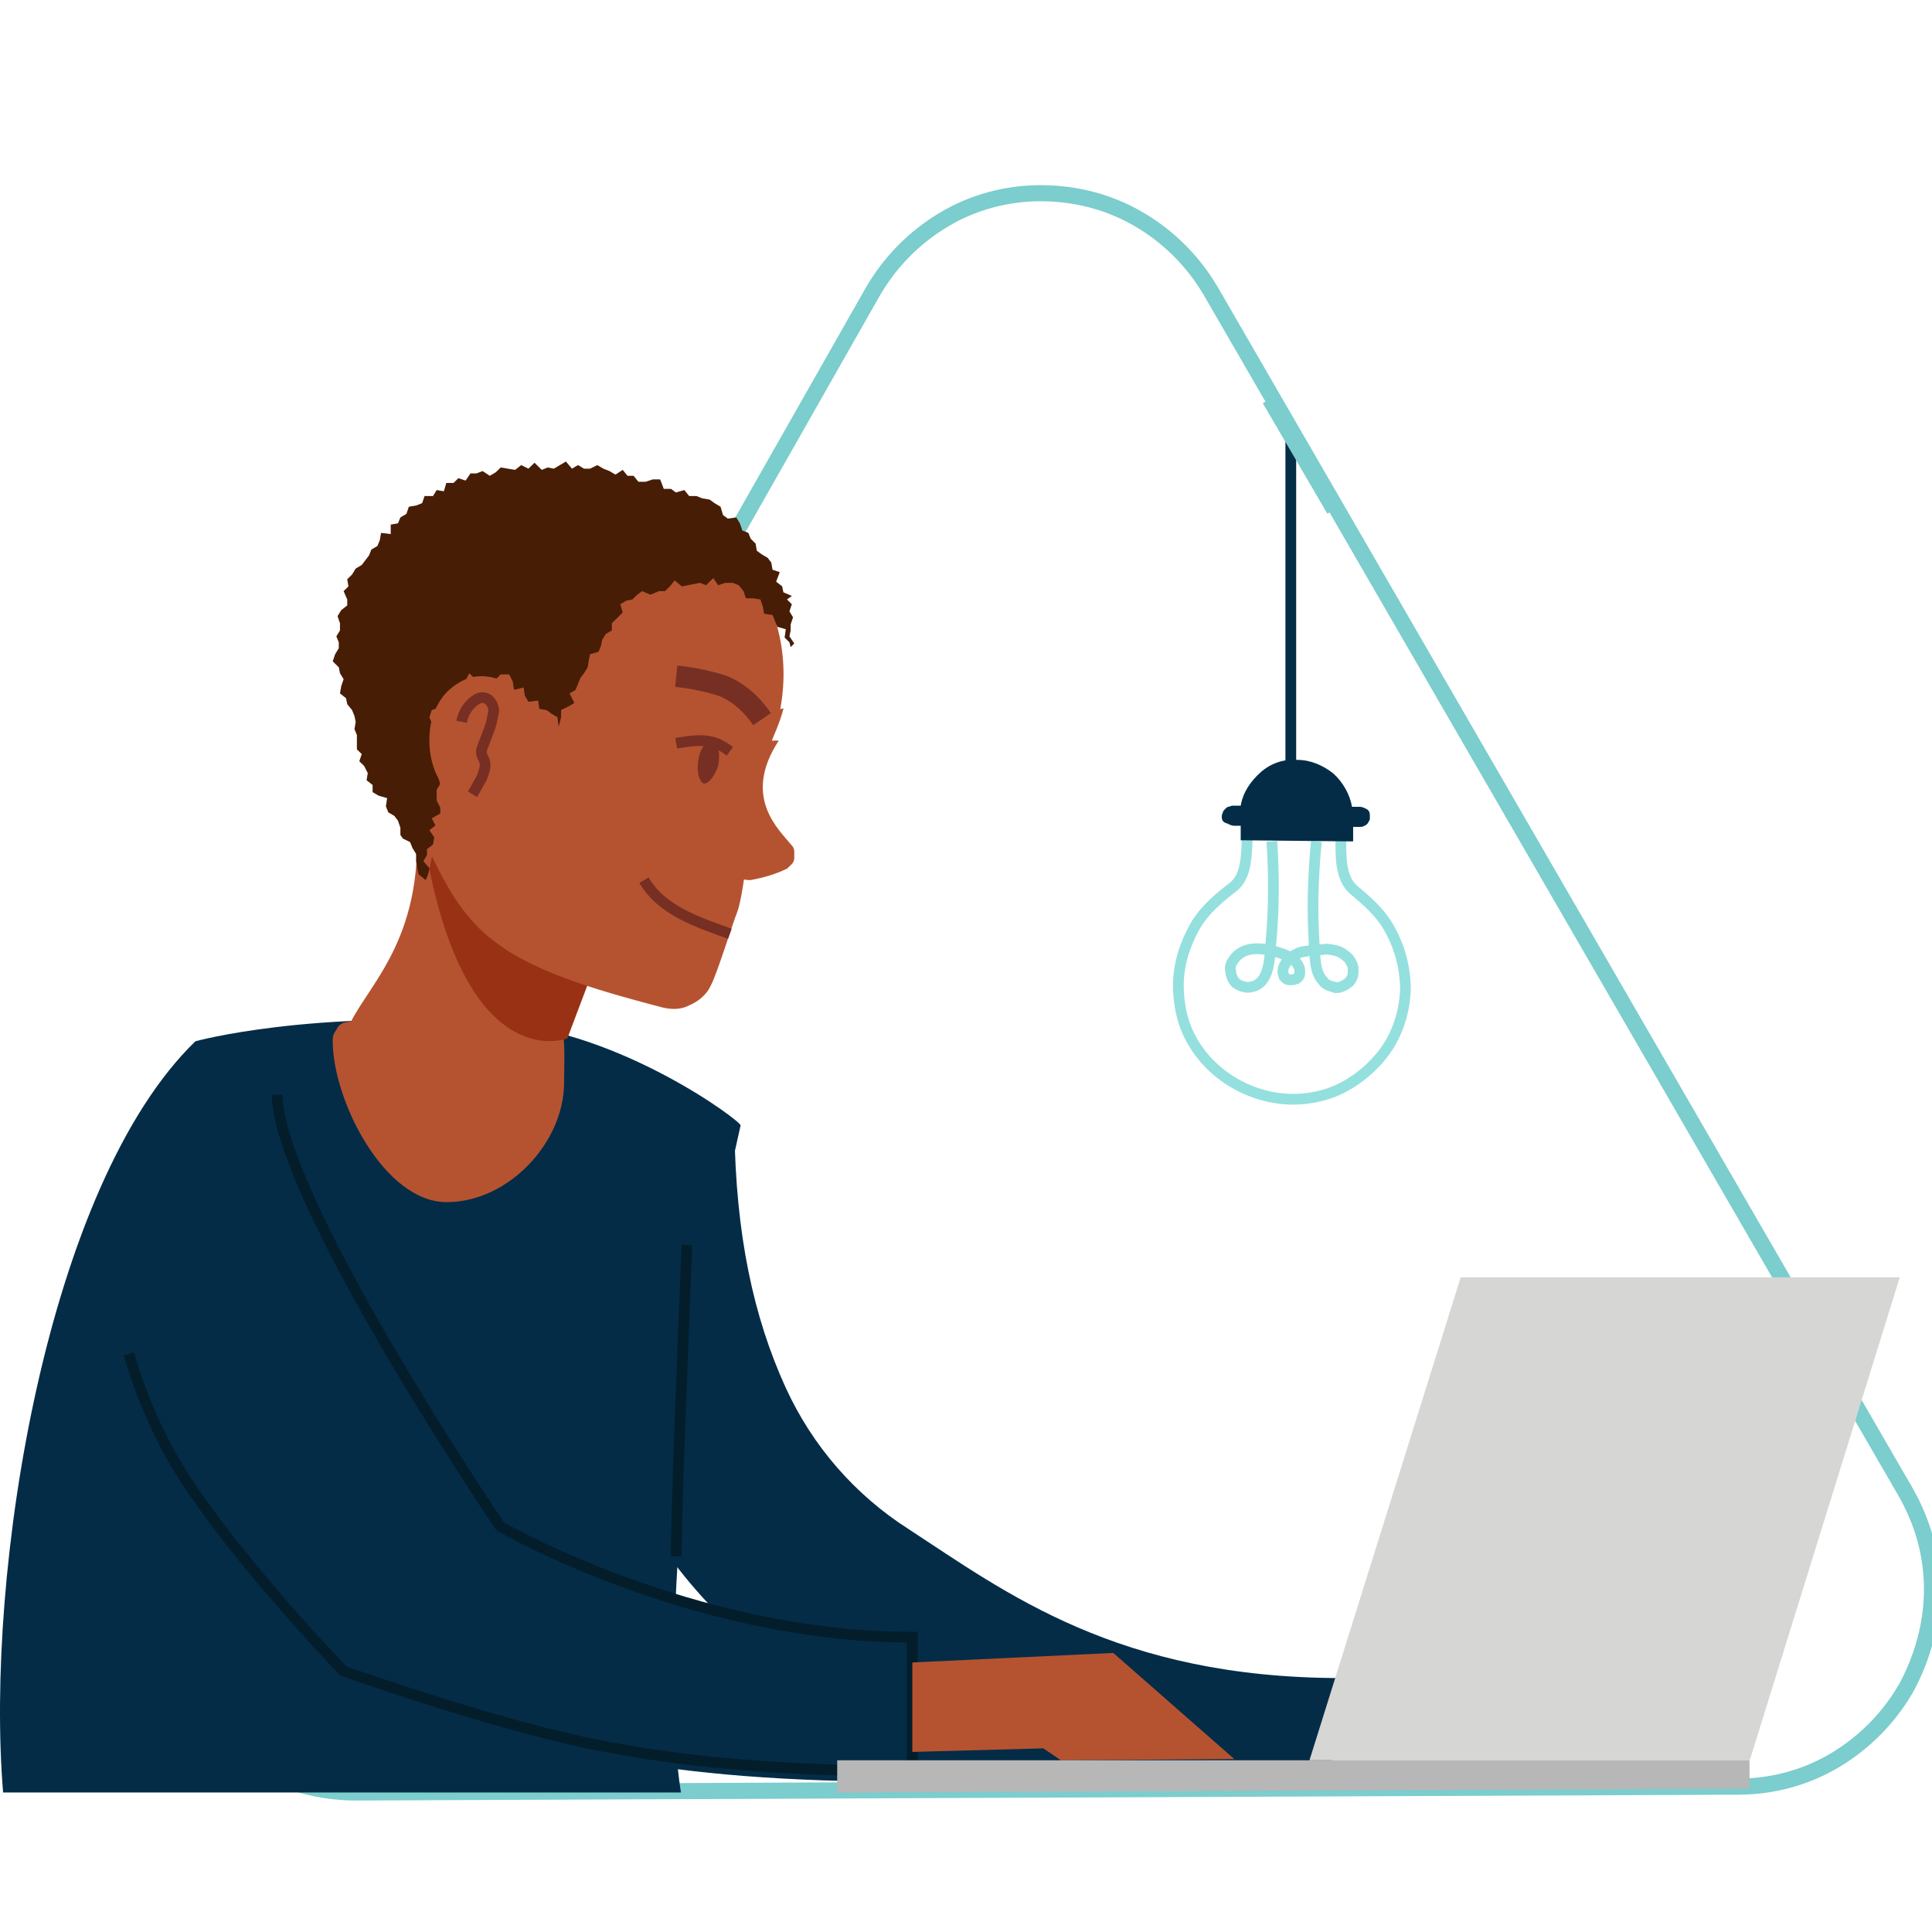 <svg width="180" height="180" viewBox="0 0 180 180" fill="none" xmlns="http://www.w3.org/2000/svg">
<rect x="0" y="0" width="180" height="180" fill="#808080" stroke="none"/>
<g clip-path="url(#clip0_150_11606)">
<rect width="180" height="180" fill="white"/>
<path d="M177.513 138.961C179.135 141.786 180 144.829 180 148.09C180 151.241 179.135 154.393 177.621 157.219C175.999 160.044 173.729 162.327 171.026 163.957C168.322 165.587 165.187 166.457 161.943 166.457L33.165 167C29.273 167 25.488 165.805 22.353 163.522C20.406 162.001 18.676 160.153 17.487 157.98C15.865 155.263 15 152.111 15 148.85C15 145.699 15.865 142.547 17.379 139.721L81.281 27.238C82.903 24.412 85.174 22.13 87.877 20.5C90.58 18.869 93.716 18 96.959 18C100.095 18 103.231 18.761 106.042 20.391C108.853 22.021 111.124 24.303 112.746 27.02L177.513 138.961Z" fill="white" stroke="#7CCDCD" stroke-width="1.5"/>
<path d="M63.443 167C61.743 156.547 63.217 130.302 68.999 104.852C69.112 104.511 57.888 96.104 46.549 95.308C28.862 94.058 18.204 97.013 18.204 97.013C4.371 110.419 -1.412 146.435 0.289 167H63.443Z" fill="#042C47"/>
<path d="M57 84.966L38.983 75C38.754 75.687 38.64 74.656 38.754 75.802C39.667 87.028 34.649 91.381 32.711 95.161C32.483 95.161 32.254 95.275 32.026 95.275C31.798 95.39 31.57 95.505 31.456 95.734C31.342 95.963 31.228 96.077 31.114 96.306C31 96.536 31 96.765 31 96.994C31 102.492 35.789 112 41.605 112C47.421 112 52.553 106.387 52.553 100.889C52.553 99.858 52.667 97.223 52.439 96.306C53.465 92.526 55.061 89.777 56.088 87.142C56.544 86.341 56.886 85.539 57 84.966Z" fill="#B55331"/>
<path d="M40.833 77L55 91.074L52.857 96.749C52.857 96.749 43.929 100.267 40 80.972L40.833 77Z" fill="#993114"/>
<path d="M124.093 164.308C112.868 164.308 95.066 167.04 87.129 165.561C77.265 163.739 81.913 161.462 75.224 157.137C67.513 152.128 61.277 145.07 57.422 136.646C53.227 127.767 53.227 118.433 53 105.569L68.421 105C68.534 115.131 70.235 122.758 73.183 129.247C75.677 134.711 79.646 139.265 84.635 142.452C93.706 148.371 104.137 156.34 125 156.34L124.093 164.308Z" fill="#042C47"/>
<path d="M84.776 152.207C65.154 152.207 52.261 145.482 42.17 138.87C37.349 135.679 33.424 131.233 31.07 125.876C28.042 119.492 26.473 111.057 26.361 101.026V100L11 113.109V113.337C11 115.389 11 117.212 11 118.58C11 125.99 11 126.332 14.476 133.855C18.288 142.29 24.454 149.472 32.191 154.601C38.918 159.047 46.991 162.01 56.745 163.834C64.594 165.316 73.451 166 84.552 166H85V152.321H84.776V152.207Z" fill="#042C47"/>
<path d="M12 126.144C12.786 128.84 13.797 131.422 15.032 133.893C18.963 142.203 31.991 155.679 31.991 155.679C31.991 155.679 47.377 161.182 57.148 162.866C65.009 164.326 73.882 165 85 165V152.535C64.335 152.535 46.591 142.203 46.591 142.203C46.591 142.203 26.038 111.882 25.814 102" stroke="#031D2B" stroke-miterlimit="10"/>
<path d="M120.261 71.838V41.055" stroke="#032E46" stroke-miterlimit="10"/>
<path d="M124.928 77.974C124.928 79.638 124.824 81.718 126.069 82.861C127.313 83.901 128.662 85.045 129.491 86.605C130.425 88.269 130.943 90.245 130.943 92.221C130.84 94.613 130.01 96.901 128.454 98.669C126.899 100.437 124.824 101.789 122.543 102.205C117.564 103.245 112.171 100.333 110.408 95.549C109.993 94.405 109.786 93.053 109.786 91.805C109.786 89.829 110.408 87.957 111.342 86.293C112.171 84.837 113.52 83.693 114.868 82.653C116.216 81.614 116.112 79.534 116.216 77.87" stroke="#94E0DE" stroke-miterlimit="10"/>
<path d="M122.646 78.39C122.335 81.51 122.232 84.733 122.439 87.957C122.543 89.101 122.439 90.557 123.269 91.389C123.372 91.597 123.58 91.701 123.787 91.805C123.995 91.909 124.202 91.909 124.41 92.013C124.617 92.013 124.824 92.013 125.032 91.909C125.239 91.805 125.447 91.701 125.55 91.597C125.758 91.493 125.862 91.285 125.965 91.077C126.069 90.869 126.069 90.661 126.069 90.453C126.069 90.245 126.069 90.037 125.965 89.829C125.862 89.621 125.758 89.413 125.654 89.309C125.343 88.997 124.928 88.685 124.513 88.581C124.098 88.477 123.58 88.373 123.165 88.477C122.543 88.477 121.92 88.581 121.298 88.685C120.468 88.893 119.431 89.725 119.535 90.661C119.535 90.765 119.639 90.869 119.639 90.973C119.742 91.077 119.742 91.181 119.846 91.181C119.95 91.285 120.054 91.285 120.157 91.285C120.261 91.285 120.365 91.285 120.468 91.285C120.572 91.285 120.676 91.181 120.78 91.181C120.883 91.077 120.987 91.077 120.987 90.973C121.091 90.869 121.091 90.765 121.091 90.661C121.091 90.557 121.091 90.453 121.091 90.349C120.883 89.101 119.016 88.685 118.083 88.477C116.838 88.269 115.594 88.373 114.868 89.517C114.66 89.829 114.557 90.141 114.66 90.453C114.66 90.765 114.764 91.077 114.972 91.389C115.179 91.701 115.49 91.805 115.801 91.909C116.112 92.013 116.424 92.013 116.735 91.909C118.29 91.493 118.29 89.205 118.394 87.957C118.705 84.733 118.705 81.614 118.498 78.39" stroke="#94E0DE" stroke-miterlimit="10"/>
<path d="M113.831 76.102C113.831 75.998 113.831 75.894 113.934 75.686C113.934 75.582 114.038 75.478 114.142 75.374C114.246 75.27 114.349 75.166 114.453 75.166C114.557 75.166 114.66 75.062 114.868 75.062H115.594C115.801 73.814 116.527 72.774 117.461 71.942C118.394 71.11 119.639 70.694 120.883 70.798C122.128 70.798 123.269 71.318 124.202 72.046C125.136 72.878 125.758 74.022 125.965 75.166H126.691C126.899 75.166 127.106 75.27 127.314 75.374C127.521 75.478 127.625 75.686 127.625 75.894C127.625 75.998 127.625 76.206 127.625 76.31C127.625 76.414 127.521 76.518 127.417 76.726C127.314 76.83 127.21 76.934 127.106 76.934C127.002 77.038 126.795 77.038 126.691 77.038H126.069V78.286V78.39C126.069 78.39 126.069 78.39 125.965 78.39L115.698 78.286H115.594C115.594 78.286 115.594 78.286 115.594 78.182V76.934H114.972C114.764 76.934 114.557 76.83 114.349 76.726C113.934 76.622 113.831 76.414 113.831 76.102Z" fill="#042C47"/>
<path d="M33.752 56.686C36.658 46.22 47.388 41.897 58.006 44.968C68.624 48.04 75.218 57.255 72.312 67.722C69.406 78.188 57.335 85.355 46.717 82.284C36.099 79.212 30.958 67.153 33.752 56.686Z" fill="#B55331"/>
<path d="M37 72.573C39.604 77.81 41.415 84.495 46.396 87.949C50.245 90.845 57.038 92.628 61.679 93.854C62.585 94.076 63.491 94.076 64.283 93.631C65.076 93.297 65.868 92.628 66.207 91.848C66.774 90.845 68.245 86.055 68.698 84.941C69.377 83.046 69.943 76.473 70.17 74.133C70.509 71.348 72.321 68.674 73 66L37 72.573Z" fill="#B55331"/>
<path d="M72.556 69C69.111 74.264 72.556 77.273 73.778 78.777C73.889 78.884 74 79.099 74 79.314C74 79.529 74 79.744 74 79.959C74 80.174 73.889 80.388 73.778 80.496C73.667 80.603 73.444 80.818 73.333 80.926C72.222 81.463 71.111 81.785 69.889 82C69.556 82 67.111 81.678 67 81.463L71.333 69H72.556Z" fill="#B55331"/>
<path d="M73.662 60.284L73.55 59.841L73.1 59.398L73.212 58.622L72.424 58.401L72.199 57.847L71.974 57.293L71.186 57.182L71.073 56.517L70.848 55.852L70.173 55.742H69.497L69.272 55.077L68.822 54.523L68.259 54.301H67.584L66.908 54.523L66.458 53.858L65.783 54.523L65.22 54.301L64.657 54.412L64.094 54.523L63.531 54.633L62.856 54.08L62.406 54.633L61.956 55.077H61.393L60.605 55.409L59.817 55.077L59.367 55.409L58.916 55.852L58.353 55.963L57.791 56.295L58.016 57.071L57.453 57.625L57.003 58.068V58.733L56.44 59.065L56.102 59.619L55.989 60.173L55.764 60.727L54.976 60.949L54.864 61.503L54.751 62.168L54.414 62.722L54.076 63.165L53.851 63.719L53.626 64.273L53.063 64.605L53.513 65.492L52.95 65.824L52.275 66.156V66.821L52.05 67.707L51.937 66.821L51.374 66.489L50.924 66.156L50.249 66.046L50.136 65.27L49.236 65.381L48.898 64.827L48.785 64.051L47.885 64.273L47.772 63.497L47.435 62.832H46.647L45.971 63.497L45.071 63.165L44.395 63.386L43.72 62.722L43.382 63.386L43.044 63.94L42.369 64.051L41.919 64.494L41.581 64.938L41.243 65.381L40.906 65.935L40.23 66.156L40.005 66.821L40.23 67.375L40.343 67.929L40.23 68.483L40.456 69.037L40.681 69.591L40.906 70.145L40.681 70.81L41.243 71.364L41.131 71.918L41.356 72.472L41.018 73.026L40.681 73.579V74.023V74.577L41.018 75.242V75.796L40.23 76.239L40.568 76.903L40.005 77.347L40.456 78.011L40.343 78.676L39.78 79.119V79.673L39.442 80.227L40.005 80.892L39.893 81.446L39.667 82L38.992 81.446L38.88 80.892L38.767 80.227V79.562L38.429 79.008L38.204 78.454L37.529 78.122L37.304 77.79V77.125L37.078 76.46L36.741 76.017L36.178 75.685L35.953 75.131L36.065 74.355L35.278 74.133L34.715 73.801V73.136L34.152 72.693L34.264 72.028L33.927 71.364L33.476 70.921L33.702 70.256L33.251 69.812V69.148V68.483L33.026 67.929L33.139 67.264L33.026 66.71L32.801 66.156L32.351 65.602L32.238 65.048L31.675 64.605L31.788 63.94L32.013 63.276L31.675 62.722L31.563 62.168L31 61.614L31.225 60.949L31.563 60.395V59.841L31.338 59.287L31.675 58.733V58.068L31.45 57.403L31.788 56.849L32.351 56.406V55.852L32.013 55.077L32.463 54.633L32.351 53.969L32.801 53.526L33.139 52.972L33.702 52.639L34.039 52.196L34.377 51.753L34.602 51.199L35.165 50.867L35.39 50.312L35.503 49.648L36.403 49.758V48.872L37.078 48.761L37.304 48.207L37.867 47.875L38.092 47.21L38.767 47.099L39.33 46.878L39.555 46.213H40.343L40.681 45.659L41.356 45.77L41.581 44.994H42.257L42.707 44.551L43.382 44.773L43.833 44.108H44.395L44.958 43.886L45.633 44.33L46.196 43.997L46.647 43.554L47.322 43.665L47.997 43.776L48.56 43.332L49.236 43.665L49.798 43.111L50.474 43.776L51.037 43.554L51.599 43.665L52.162 43.332L52.725 43L53.288 43.665L53.851 43.332L54.414 43.665H54.976L55.652 43.332L56.215 43.665L56.778 43.886L57.34 44.219L58.016 43.776L58.466 44.33H59.029L59.479 44.883H60.154L60.83 44.662H61.505L61.843 45.548H62.518L62.969 45.881L63.757 45.659L64.207 46.213H64.882L65.445 46.435L66.12 46.545L66.571 46.878L67.133 47.21L67.359 47.986L67.809 48.318L68.597 48.207L68.935 48.761L69.16 49.426L69.722 49.648L69.948 50.202L70.398 50.645L70.51 51.31L70.961 51.642L71.524 51.974L71.861 52.418L71.974 53.082L72.649 53.304L72.311 54.19L72.874 54.633L72.987 55.188L73.775 55.52L73.325 55.852L73.775 56.295L73.55 56.96L73.887 57.514L73.662 58.179V58.733L73.55 59.287L74 59.952L73.662 60.284Z" fill="#471D05"/>
<path d="M45.644 77C45.319 76.887 44.886 76.775 44.561 76.775C43.803 76.775 43.153 76.549 42.504 76.099C41.854 75.31 41.313 74.409 41.096 73.394C40.988 72.944 40.88 72.493 40.663 72.155C39.905 70.465 39.797 68.437 40.338 66.634C40.663 65.733 41.205 64.832 41.854 64.268C42.612 63.592 43.478 63.141 44.344 63.029C45.319 62.916 46.293 63.141 47.159 63.592C48.026 64.155 48.567 64.944 48.892 65.958C49.108 66.747 49 67.536 48.567 68.324L47.593 67.648C47.809 67.198 47.917 66.747 47.701 66.296C47.484 65.62 47.051 65.057 46.401 64.606C45.86 64.268 45.102 64.043 44.453 64.155C43.695 64.268 43.045 64.606 42.504 65.169C41.962 65.62 41.529 66.296 41.313 67.085C40.88 68.662 40.988 70.24 41.638 71.704C41.854 72.268 41.962 72.719 42.071 73.056C42.287 73.845 42.612 74.634 43.153 75.197C43.587 75.423 44.02 75.535 44.453 75.535C44.994 75.535 45.535 75.761 45.968 75.986L45.644 77Z" fill="#B55331"/>
<path d="M98.837 164L115 163.889L103.721 154L85 154.889V163.222L97.209 162.889" fill="#B55331"/>
<path d="M122 164H163.023L177 119H136.091L122 164Z" fill="#D6D6D5"/>
<path d="M63 63C64.405 63.143 65.811 63.429 67.216 63.857C68.73 64.429 70.027 65.571 71 67" stroke="#772F23" stroke-width="2" stroke-miterlimit="10"/>
<path d="M43 67.25C43.185 66.35 43.648 65.675 44.296 65.225C44.481 65.112 44.666 65 44.851 65C45.036 65 45.221 65 45.406 65.112C45.592 65.225 45.777 65.45 45.869 65.675C45.962 65.9 46.054 66.125 45.962 66.463C45.869 66.912 45.777 67.475 45.592 67.925L45.036 69.388C44.944 69.612 44.851 69.838 44.851 70.062C44.851 70.4 45.036 70.625 45.129 70.85C45.221 71.188 45.221 71.412 45.129 71.75C45.036 72.088 44.944 72.312 44.851 72.537C44.573 72.987 44.296 73.55 44.018 74" stroke="#772F23" stroke-miterlimit="10"/>
<path d="M63 69.245C65.717 68.773 66.587 68.962 68 70" stroke="#772F23" stroke-miterlimit="10"/>
<path d="M60 82C61.647 84.857 65.059 85.929 68 87" stroke="#772F23" stroke-miterlimit="10"/>
<path d="M66.915 71.321C67.131 70.297 66.915 69.272 66.485 69.016C65.946 68.888 65.3 69.528 65.085 70.681C64.869 71.705 65.085 72.73 65.515 72.986C65.946 73.114 66.592 72.346 66.915 71.321Z" fill="#772F23"/>
<path d="M78 167L163 166.64V164H78V167Z" fill="#B7B7B8"/>
<path d="M118.083 37.311L124.098 47.607" stroke="#7CCDCD"/>
<path d="M64 116C64 116 63 139.922 63 145" stroke="#031D2B" stroke-miterlimit="10"/>
</g>
<defs>
<clipPath id="clip0_150_11606">
<rect width="180" height="180" fill="white"/>
</clipPath>
</defs>
</svg>
